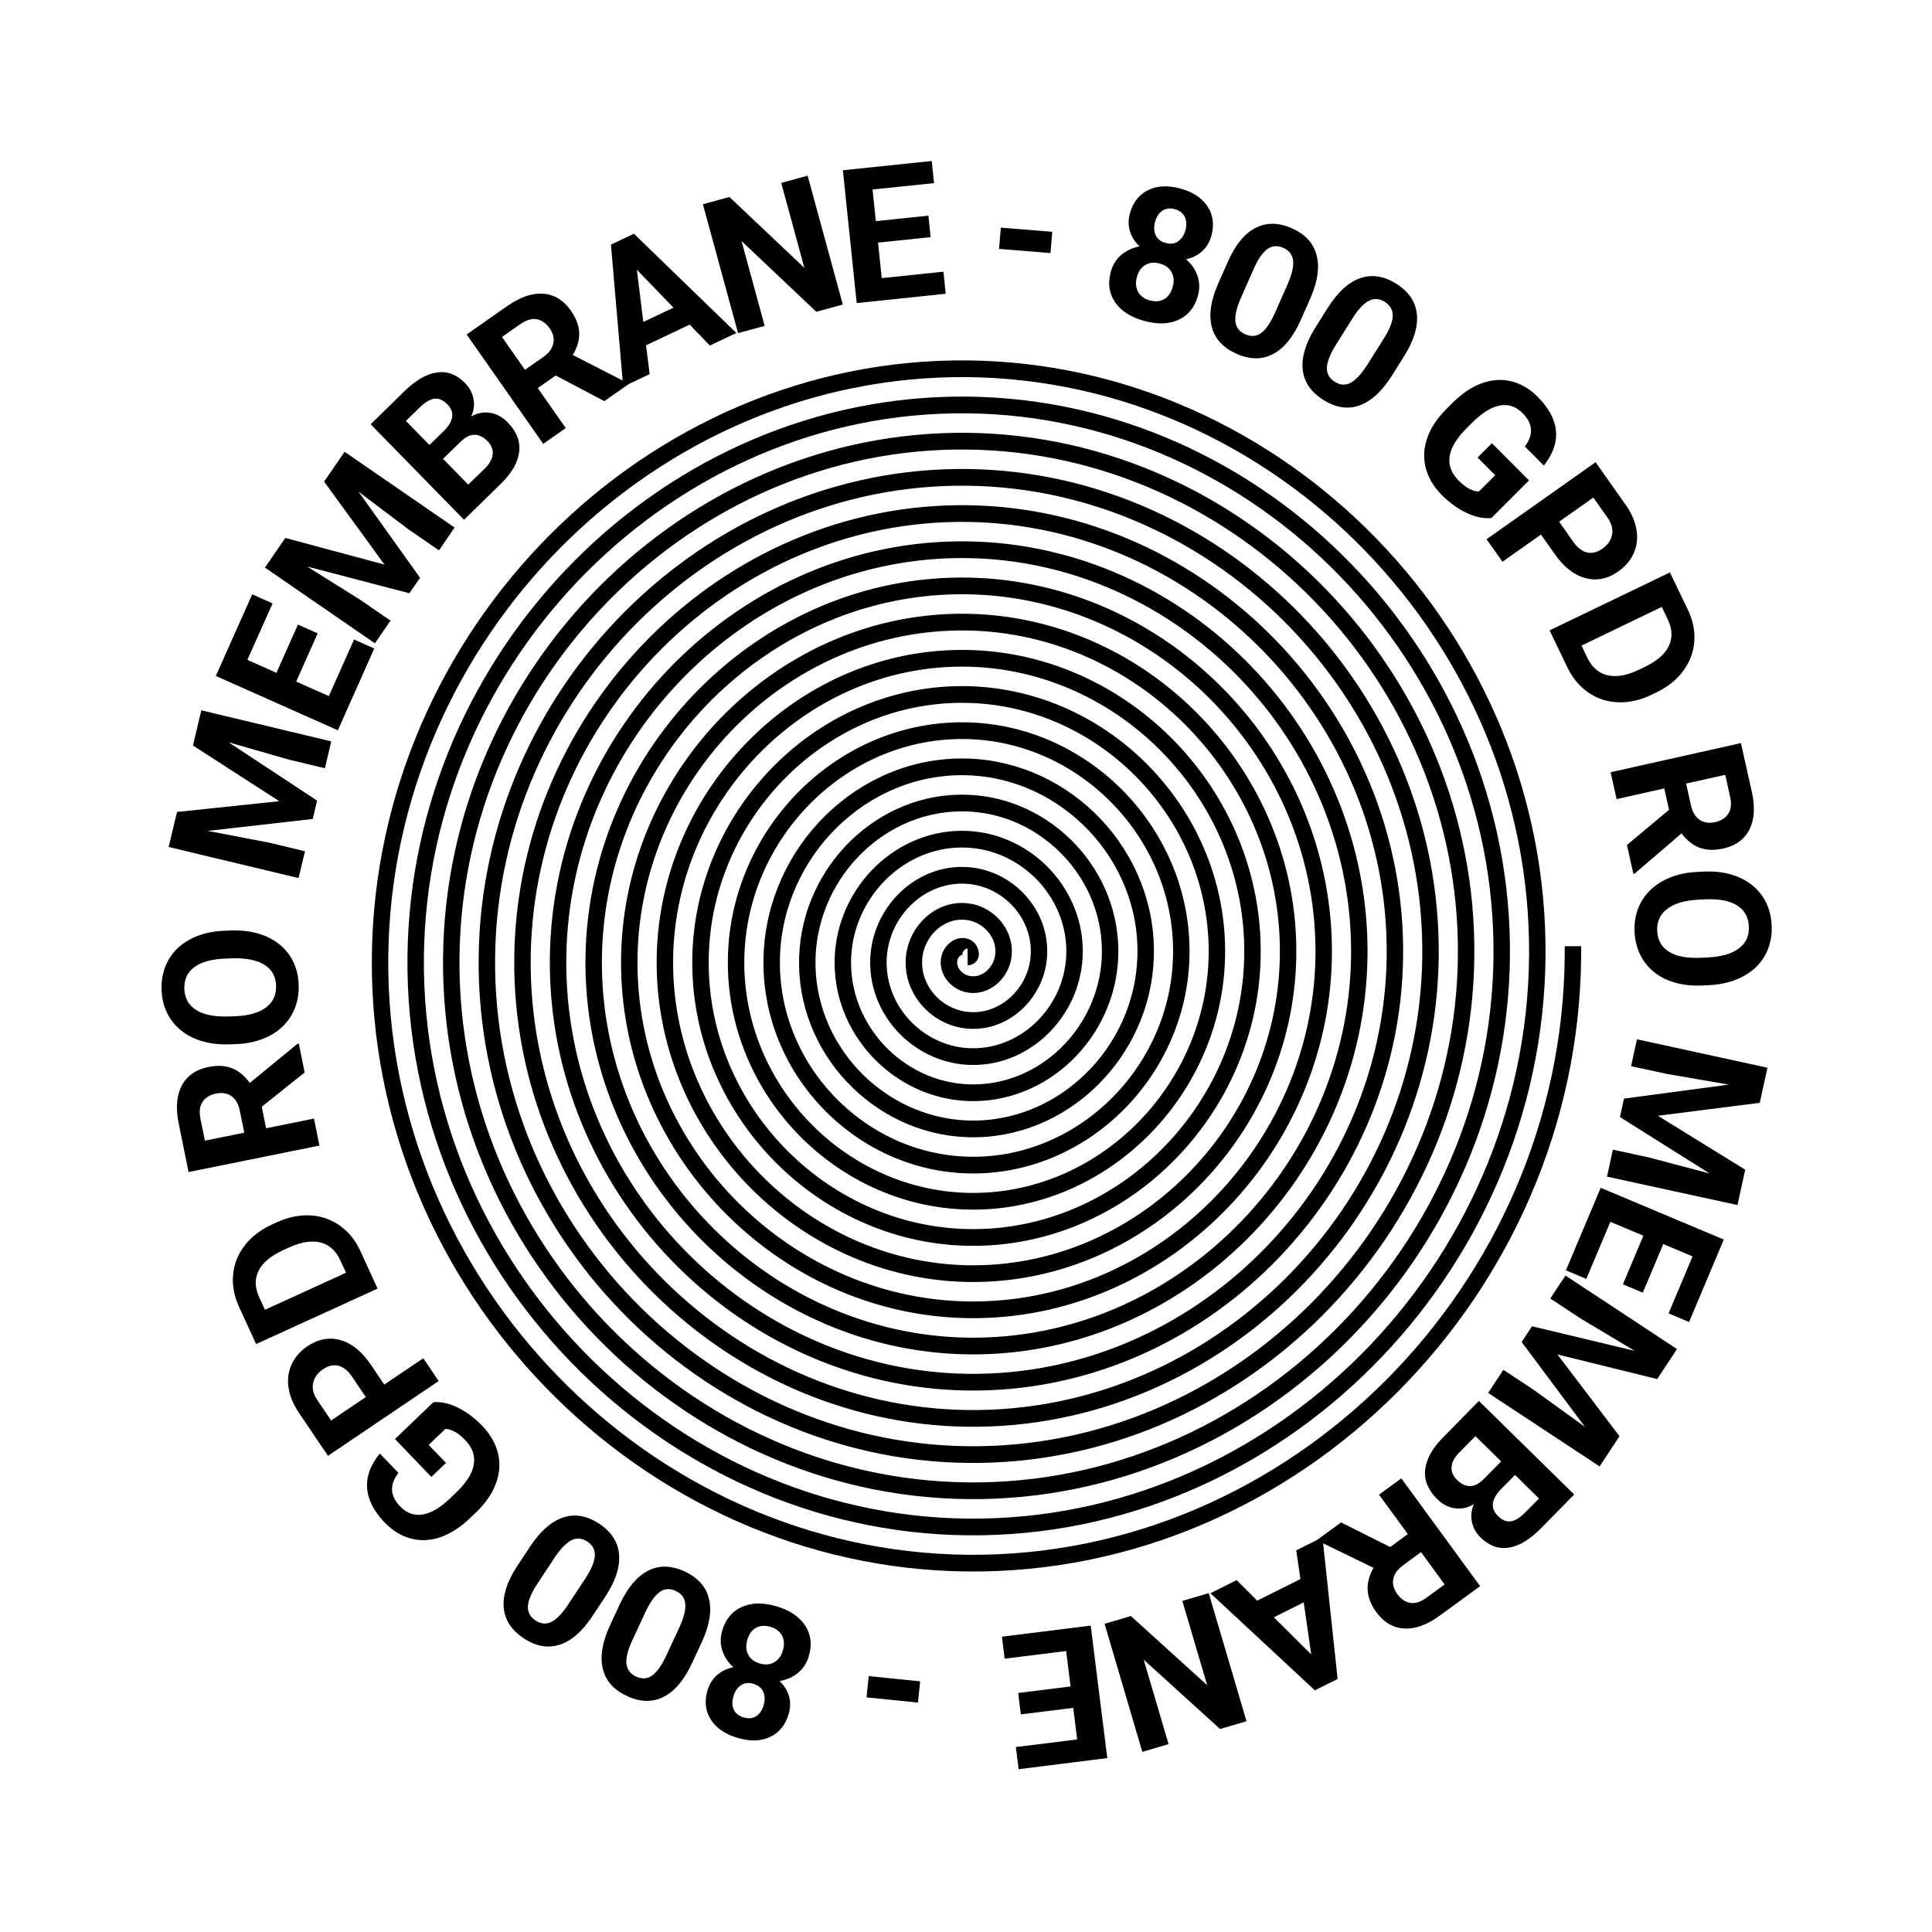 <svg version="1.2" preserveAspectRatio="xMidYMid meet" height="500" viewBox="0 0 375 375" zoomAndPan="magnify" width="500" xmlns:xlink="http://www.w3.org/1999/xlink" xmlns="http://www.w3.org/2000/svg"><defs><clipPath id="a1a00ea5e5"><rect height="330" y="0" width="330" x="0"></rect></clipPath><clipPath id="66844de9a1"><path d="M 71.543 69.402 L 307.043 69.402 L 307.043 305.652 L 71.543 305.652 Z M 71.543 69.402"></path></clipPath><clipPath id="998617670b"><path d="M 0.543 0.402 L 236.043 0.402 L 236.043 236.594 L 0.543 236.594 Z M 0.543 0.402"></path></clipPath><clipPath id="674410f195"><rect height="237" y="0" width="237" x="0"></rect></clipPath></defs><g id="e9ea909005"><rect style="fill:#ffffff;fill-opacity:1;stroke:none;" height="375" y="0" width="375" x="0"></rect><g transform="matrix(1,0,0,1,23,22)"><g clip-path="url(#a1a00ea5e5)"><g style="fill:#000000;fill-opacity:1;"><g transform="translate(158.459, 295.567)"><path d="M -12.844 7.766 L -2.859 8.781 L -3.281 12.906 L -13.266 11.891 Z M -12.844 7.766" style="stroke:none"></path></g></g><g style="fill:#000000;fill-opacity:1;"><g transform="translate(145.397, 294.167)"><path d="" style="stroke:none"></path></g></g><g style="fill:#000000;fill-opacity:1;"><g transform="translate(137.649, 293.113)"><path d="M -23.312 12.938 C -22.945 11.727 -22.32 10.742 -21.438 9.984 C -20.562 9.234 -19.52 8.738 -18.312 8.5 C -19.332 7.562 -20.047 6.477 -20.453 5.25 C -20.859 4.02 -20.859 2.719 -20.453 1.344 C -19.797 -0.863 -18.52 -2.383 -16.625 -3.219 C -14.738 -4.062 -12.504 -4.098 -9.922 -3.328 C -7.336 -2.555 -5.484 -1.305 -4.359 0.422 C -3.234 2.16 -3 4.129 -3.656 6.328 C -4.062 7.703 -4.77 8.797 -5.781 9.609 C -6.789 10.43 -7.977 10.953 -9.344 11.172 C -8.438 12.035 -7.82 13.02 -7.5 14.125 C -7.188 15.238 -7.211 16.398 -7.578 17.609 C -8.203 19.723 -9.406 21.195 -11.188 22.031 C -12.969 22.875 -15.07 22.93 -17.5 22.203 C -19.914 21.492 -21.645 20.305 -22.688 18.641 C -23.738 16.984 -23.945 15.082 -23.312 12.938 Z M -15.594 3.172 C -15.914 4.254 -15.859 5.211 -15.422 6.047 C -14.992 6.879 -14.25 7.453 -13.188 7.766 C -12.145 8.078 -11.211 8.004 -10.391 7.547 C -9.578 7.086 -9.008 6.312 -8.688 5.219 C -8.375 4.164 -8.426 3.223 -8.844 2.391 C -9.27 1.555 -10.023 0.977 -11.109 0.656 C -12.18 0.344 -13.113 0.406 -13.906 0.844 C -14.707 1.289 -15.27 2.066 -15.594 3.172 Z M -18.297 14.156 C -18.586 15.125 -18.562 15.977 -18.219 16.719 C -17.883 17.457 -17.254 17.961 -16.328 18.234 C -15.41 18.516 -14.609 18.445 -13.922 18.031 C -13.234 17.613 -12.738 16.898 -12.438 15.891 C -12.145 14.898 -12.164 14.023 -12.5 13.266 C -12.844 12.516 -13.477 12 -14.406 11.719 C -15.344 11.438 -16.148 11.523 -16.828 11.984 C -17.516 12.441 -18.004 13.164 -18.297 14.156 Z M -18.297 14.156" style="stroke:none"></path></g></g><g style="fill:#000000;fill-opacity:1;"><g transform="translate(119.25, 287.782)"><path d="M -21.953 1.609 C -20.43 -1.641 -18.598 -3.812 -16.453 -4.906 C -14.305 -6.008 -11.93 -5.957 -9.328 -4.75 C -6.773 -3.551 -5.211 -1.789 -4.641 0.531 C -4.078 2.852 -4.508 5.594 -5.938 8.75 L -7.953 13.078 C -9.484 16.359 -11.328 18.531 -13.484 19.594 C -15.641 20.664 -17.992 20.609 -20.547 19.422 C -23.109 18.234 -24.672 16.477 -25.234 14.156 C -25.805 11.844 -25.379 9.098 -23.953 5.922 Z M -19.484 8.531 C -20.391 10.469 -20.781 12.004 -20.656 13.141 C -20.531 14.285 -19.91 15.117 -18.797 15.641 C -17.691 16.148 -16.68 16.102 -15.766 15.5 C -14.859 14.906 -13.969 13.711 -13.094 11.922 L -10.438 6.219 C -9.551 4.301 -9.148 2.754 -9.234 1.578 C -9.328 0.41 -9.945 -0.441 -11.094 -0.984 C -12.238 -1.516 -13.27 -1.445 -14.188 -0.781 C -15.102 -0.125 -16.004 1.113 -16.891 2.938 Z M -19.484 8.531" style="stroke:none"></path></g></g><g style="fill:#000000;fill-opacity:1;"><g transform="translate(101.829, 279.814)"><path d="M -21.938 -1.625 C -19.969 -4.613 -17.836 -6.492 -15.547 -7.266 C -13.266 -8.035 -10.926 -7.633 -8.531 -6.062 C -6.176 -4.508 -4.891 -2.539 -4.672 -0.156 C -4.453 2.219 -5.281 4.875 -7.156 7.812 L -9.781 11.781 C -11.77 14.812 -13.906 16.691 -16.188 17.422 C -18.477 18.16 -20.801 17.75 -23.156 16.188 C -25.52 14.633 -26.816 12.672 -27.047 10.297 C -27.273 7.922 -26.445 5.27 -24.562 2.344 Z M -20.531 5.594 C -21.707 7.383 -22.316 8.848 -22.359 9.984 C -22.41 11.129 -21.922 12.039 -20.891 12.719 C -19.879 13.383 -18.875 13.488 -17.875 13.031 C -16.883 12.57 -15.832 11.52 -14.719 9.875 L -11.25 4.625 C -10.082 2.852 -9.457 1.379 -9.375 0.203 C -9.289 -0.961 -9.773 -1.895 -10.828 -2.594 C -11.879 -3.281 -12.91 -3.363 -13.922 -2.844 C -14.93 -2.332 -16.004 -1.234 -17.141 0.453 Z M -20.531 5.594" style="stroke:none"></path></g></g><g style="fill:#000000;fill-opacity:1;"><g transform="translate(85.572, 268.812)"><path d="" style="stroke:none"></path></g></g><g style="fill:#000000;fill-opacity:1;"><g transform="translate(79.303, 264.375)"><path d="M -18.172 -14.219 C -16.66 -14.332 -15.066 -13.973 -13.391 -13.141 C -11.711 -12.305 -10.133 -11.117 -8.656 -9.578 C -7.113 -7.953 -6.109 -6.191 -5.641 -4.297 C -5.18 -2.398 -5.305 -0.473 -6.016 1.484 C -6.723 3.441 -7.977 5.301 -9.781 7.062 L -11.062 8.281 C -12.926 10.07 -14.844 11.305 -16.812 11.984 C -18.789 12.66 -20.707 12.75 -22.562 12.25 C -24.426 11.758 -26.125 10.719 -27.656 9.125 C -29.781 6.906 -30.91 4.66 -31.047 2.391 C -31.191 0.129 -30.367 -2.082 -28.578 -4.25 L -24.969 -0.5 C -25.863 0.695 -26.273 1.828 -26.203 2.891 C -26.141 3.953 -25.617 4.992 -24.641 6.016 C -23.379 7.328 -21.926 7.852 -20.281 7.594 C -18.645 7.344 -16.859 6.289 -14.922 4.438 L -13.719 3.281 C -11.758 1.406 -10.633 -0.383 -10.344 -2.094 C -10.051 -3.801 -10.594 -5.375 -11.969 -6.812 C -13.352 -8.258 -14.648 -8.992 -15.859 -9.016 L -19.094 -5.922 L -15.734 -2.422 L -18.578 0.297 L -25.641 -7.062 Z M -18.172 -14.219" style="stroke:none"></path></g></g><g style="fill:#000000;fill-opacity:1;"><g transform="translate(63.442, 247.982)"><path d="M -11.859 -1.234 L -4.281 -6.344 L -1.297 -1.922 L -22.781 12.594 L -28.438 4.219 C -29.531 2.602 -30.195 0.984 -30.438 -0.641 C -30.676 -2.266 -30.473 -3.773 -29.828 -5.172 C -29.18 -6.566 -28.164 -7.734 -26.781 -8.672 C -24.676 -10.086 -22.531 -10.484 -20.344 -9.859 C -18.156 -9.242 -16.203 -7.664 -14.484 -5.125 Z M -15.438 1.188 L -18.109 -2.766 C -18.898 -3.941 -19.781 -4.648 -20.75 -4.891 C -21.719 -5.129 -22.711 -4.906 -23.734 -4.219 C -24.785 -3.508 -25.426 -2.625 -25.656 -1.562 C -25.895 -0.508 -25.645 0.57 -24.906 1.688 L -22.172 5.734 Z M -15.438 1.188" style="stroke:none"></path></g></g><g style="fill:#000000;fill-opacity:1;"><g transform="translate(51.242, 230.226)"><path d="M -0.953 -2.109 L -24.531 8.656 L -27.859 1.406 C -28.805 -0.676 -29.188 -2.75 -29 -4.812 C -28.812 -6.875 -28.066 -8.754 -26.766 -10.453 C -25.461 -12.16 -23.711 -13.516 -21.516 -14.516 L -20.438 -15.016 C -18.238 -16.004 -16.078 -16.438 -13.953 -16.312 C -11.836 -16.188 -9.938 -15.52 -8.25 -14.312 C -6.562 -13.113 -5.242 -11.477 -4.297 -9.406 Z M -22.812 2 L -7.078 -5.188 L -8.156 -7.531 C -9.02 -9.438 -10.301 -10.609 -12 -11.047 C -13.707 -11.484 -15.719 -11.18 -18.031 -10.141 L -19.281 -9.578 C -21.676 -8.473 -23.266 -7.141 -24.047 -5.578 C -24.828 -4.023 -24.785 -2.297 -23.922 -0.391 Z M -22.812 2" style="stroke:none"></path></g></g><g style="fill:#000000;fill-opacity:1;"><g transform="translate(42.295, 209.817)"><path d="" style="stroke:none"></path></g></g><g style="fill:#000000;fill-opacity:1;"><g transform="translate(39.461, 202.618)"><path d="M -11.656 -9.797 L -10.812 -5.625 L -1.516 -7.5 L -0.453 -2.266 L -25.859 2.875 L -27.781 -6.578 C -28.383 -9.578 -28.18 -12.023 -27.172 -13.922 C -26.16 -15.828 -24.438 -17.023 -22 -17.516 C -20.258 -17.867 -18.734 -17.785 -17.422 -17.266 C -16.117 -16.754 -14.973 -15.805 -13.984 -14.422 L -4.719 -22.016 L -4.469 -22.062 L -3.328 -16.453 Z M -15.047 -4.766 L -15.906 -9 C -16.164 -10.312 -16.703 -11.258 -17.516 -11.844 C -18.336 -12.426 -19.344 -12.598 -20.531 -12.359 C -21.719 -12.117 -22.586 -11.586 -23.141 -10.766 C -23.691 -9.953 -23.828 -8.844 -23.547 -7.438 L -22.688 -3.219 Z M -15.047 -4.766" style="stroke:none"></path></g></g><g style="fill:#000000;fill-opacity:1;"><g transform="translate(34.995, 181.836)"><path d="M -13.078 -23.234 C -10.523 -23.305 -8.273 -22.922 -6.328 -22.078 C -4.379 -21.234 -2.852 -19.988 -1.75 -18.344 C -0.656 -16.695 -0.078 -14.789 -0.016 -12.625 C 0.047 -10.477 -0.41 -8.547 -1.391 -6.828 C -2.379 -5.109 -3.816 -3.754 -5.703 -2.766 C -7.598 -1.785 -9.789 -1.254 -12.281 -1.172 L -13.562 -1.125 C -16.113 -1.051 -18.367 -1.445 -20.328 -2.312 C -22.297 -3.176 -23.82 -4.43 -24.906 -6.078 C -26 -7.723 -26.578 -9.625 -26.641 -11.781 C -26.703 -13.945 -26.238 -15.883 -25.25 -17.594 C -24.258 -19.301 -22.812 -20.641 -20.906 -21.609 C -19 -22.586 -16.773 -23.113 -14.234 -23.188 Z M -14.078 -17.781 C -16.797 -17.707 -18.844 -17.164 -20.219 -16.156 C -21.602 -15.145 -22.27 -13.738 -22.219 -11.938 C -22.164 -10.145 -21.426 -8.781 -20 -7.844 C -18.582 -6.914 -16.531 -6.477 -13.844 -6.531 L -12.578 -6.578 C -9.93 -6.648 -7.895 -7.191 -6.469 -8.203 C -5.039 -9.223 -4.352 -10.648 -4.406 -12.484 C -4.457 -14.273 -5.195 -15.629 -6.625 -16.547 C -8.062 -17.461 -10.125 -17.891 -12.812 -17.828 Z M -14.078 -17.781" style="stroke:none"></path></g></g><g style="fill:#000000;fill-opacity:1;"><g transform="translate(34.69, 158.145)"><path d="" style="stroke:none"></path></g></g><g style="fill:#000000;fill-opacity:1;"><g transform="translate(34.42, 150.682)"><path d="M -23.062 -15.078 L -3.219 -17.172 L -19.969 -27.984 L -18.344 -34.812 L 6.875 -28.781 L 5.641 -23.562 L -1.266 -25.219 L -13.031 -28.594 L 4.125 -17.281 L 3.281 -13.719 L -17.109 -11.406 L -5.125 -9.109 L 1.781 -7.453 L 0.531 -2.25 L -24.688 -8.281 Z M -23.062 -15.078" style="stroke:none"></path></g></g><g style="fill:#000000;fill-opacity:1;"><g transform="translate(41.643, 121.859)"><path d="M -2.984 -20.922 L -7.156 -11.562 L -0.812 -8.75 L 4.078 -19.734 L 8 -17.984 L 0.938 -2.109 L -22.75 -12.656 L -15.688 -28.5 L -11.734 -26.734 L -16.625 -15.781 L -10.984 -13.266 L -6.812 -22.625 Z M -2.984 -20.922" style="stroke:none"></path></g></g><g style="fill:#000000;fill-opacity:1;"><g transform="translate(48.456, 104.775)"><path d="M -16.078 -22.359 L 3.172 -17.188 L -8.547 -33.297 L -4.562 -39.078 L 16.781 -24.375 L 13.75 -19.953 L 7.906 -23.969 L -1.875 -31.344 L 10.078 -14.625 L 8 -11.625 L -11.844 -16.812 L -1.5 -10.328 L 4.344 -6.312 L 1.312 -1.906 L -20.031 -16.609 Z M -16.078 -22.359" style="stroke:none"></path></g></g><g style="fill:#000000;fill-opacity:1;"><g transform="translate(65.413, 80.496)"><path d="M 1.656 -1.609 L -16.469 -20.141 L -9.984 -26.5 C -7.734 -28.695 -5.602 -29.93 -3.594 -30.203 C -1.582 -30.484 0.234 -29.797 1.859 -28.141 C 2.742 -27.223 3.289 -26.188 3.5 -25.031 C 3.707 -23.883 3.555 -22.754 3.047 -21.641 C 4.211 -22.328 5.426 -22.57 6.688 -22.375 C 7.945 -22.188 9.086 -21.57 10.109 -20.531 C 11.859 -18.738 12.609 -16.828 12.359 -14.797 C 12.117 -12.773 10.953 -10.727 8.859 -8.656 Z M -2.422 -13.438 L 2.469 -8.438 L 5.75 -11.625 C 6.645 -12.508 7.133 -13.41 7.219 -14.328 C 7.301 -15.242 6.977 -16.078 6.25 -16.828 C 4.582 -18.523 2.859 -18.531 1.078 -16.844 Z M -5.062 -16.125 L -2.234 -18.875 C -0.328 -20.801 -0.109 -22.516 -1.578 -24.016 C -2.398 -24.848 -3.234 -25.211 -4.078 -25.109 C -4.93 -25.004 -5.891 -24.438 -6.953 -23.406 L -9.625 -20.797 Z M -5.062 -16.125" style="stroke:none"></path></g></g><g style="fill:#000000;fill-opacity:1;"><g transform="translate(80.547, 65.48)"><path d="M 4.312 -14.594 L 0.828 -12.156 L 6.266 -4.391 L 1.891 -1.328 L -12.969 -22.562 L -5.062 -28.094 C -2.551 -29.844 -0.227 -30.633 1.906 -30.469 C 4.051 -30.312 5.836 -29.211 7.266 -27.172 C 8.285 -25.711 8.82 -24.281 8.875 -22.875 C 8.926 -21.469 8.508 -20.035 7.625 -18.578 L 18.312 -13.109 L 18.453 -12.906 L 13.75 -9.625 Z M -1.656 -15.703 L 1.891 -18.172 C 2.984 -18.941 3.633 -19.816 3.844 -20.797 C 4.062 -21.785 3.828 -22.773 3.141 -23.766 C 2.43 -24.754 1.594 -25.336 0.625 -25.516 C -0.332 -25.691 -1.398 -25.367 -2.578 -24.547 L -6.109 -22.078 Z M -1.656 -15.703" style="stroke:none"></path></g></g><g style="fill:#000000;fill-opacity:1;"><g transform="translate(97.849, 53.099)"><path d="M 13.016 -12.094 L 4.547 -8.078 L 5.25 -2.484 L 0.109 -0.047 L -2.266 -27.609 L 2.188 -29.734 L 22.078 -10.469 L 16.938 -8.031 Z M 4.016 -12.609 L 9.875 -15.375 L 2.766 -22.75 Z M 4.016 -12.609" style="stroke:none"></path></g></g><g style="fill:#000000;fill-opacity:1;"><g transform="translate(118.025, 43.268)"><path d="M 22.562 -6.156 L 17.422 -4.75 L 2.906 -18.484 L 7.391 -2.016 L 2.234 -0.609 L -4.594 -25.625 L 0.562 -27.031 L 15.109 -13.266 L 10.609 -29.766 L 15.734 -31.172 Z M 22.562 -6.156" style="stroke:none"></path></g></g><g style="fill:#000000;fill-opacity:1;"><g transform="translate(140.989, 37.061)"><path d="M 16.641 -13.031 L 6.438 -11.969 L 7.156 -5.078 L 19.125 -6.328 L 19.578 -2.047 L 2.297 -0.234 L -0.391 -26.016 L 16.859 -27.812 L 17.312 -23.516 L 5.375 -22.281 L 6.016 -16.141 L 16.219 -17.203 Z M 16.641 -13.031" style="stroke:none"></path></g></g><g style="fill:#000000;fill-opacity:1;"><g transform="translate(159.951, 35.296)"><path d="" style="stroke:none"></path></g></g><g style="fill:#000000;fill-opacity:1;"><g transform="translate(168.229, 35.152)"><path d="M 12.672 -8.031 L 2.688 -8.844 L 3.031 -12.969 L 13.016 -12.156 Z M 12.672 -8.031" style="stroke:none"></path></g></g><g style="fill:#000000;fill-opacity:1;"><g transform="translate(181.317, 36.284)"><path d="" style="stroke:none"></path></g></g><g style="fill:#000000;fill-opacity:1;"><g transform="translate(189.091, 37.178)"><path d="M 23.031 -13.391 C 22.695 -12.18 22.102 -11.191 21.25 -10.422 C 20.395 -9.648 19.352 -9.129 18.125 -8.859 C 19.164 -7.953 19.898 -6.891 20.328 -5.672 C 20.766 -4.453 20.797 -3.148 20.422 -1.766 C 19.805 0.453 18.566 2 16.703 2.875 C 14.836 3.75 12.602 3.828 10 3.109 C 7.395 2.398 5.508 1.191 4.344 -0.516 C 3.176 -2.234 2.898 -4.195 3.516 -6.406 C 3.891 -7.789 4.578 -8.898 5.578 -9.734 C 6.578 -10.566 7.754 -11.102 9.109 -11.344 C 8.203 -12.195 7.578 -13.176 7.234 -14.281 C 6.891 -15.383 6.883 -16.539 7.219 -17.75 C 7.801 -19.883 8.973 -21.391 10.734 -22.266 C 12.504 -23.141 14.609 -23.242 17.047 -22.578 C 19.473 -21.898 21.223 -20.738 22.297 -19.094 C 23.379 -17.457 23.625 -15.555 23.031 -13.391 Z M 15.531 -3.5 C 15.832 -4.582 15.754 -5.535 15.297 -6.359 C 14.848 -7.18 14.094 -7.738 13.031 -8.031 C 11.977 -8.32 11.047 -8.227 10.234 -7.75 C 9.43 -7.281 8.879 -6.5 8.578 -5.406 C 8.285 -4.344 8.359 -3.395 8.797 -2.562 C 9.234 -1.738 10 -1.176 11.094 -0.875 C 12.164 -0.582 13.098 -0.664 13.891 -1.125 C 14.68 -1.594 15.227 -2.383 15.531 -3.5 Z M 18.016 -14.531 C 18.273 -15.5 18.227 -16.348 17.875 -17.078 C 17.531 -17.816 16.891 -18.316 15.953 -18.578 C 15.023 -18.828 14.223 -18.734 13.547 -18.297 C 12.867 -17.867 12.395 -17.148 12.125 -16.141 C 11.844 -15.148 11.875 -14.281 12.219 -13.531 C 12.57 -12.781 13.219 -12.273 14.156 -12.016 C 15.102 -11.754 15.91 -11.859 16.578 -12.328 C 17.254 -12.805 17.734 -13.539 18.016 -14.531 Z M 18.016 -14.531" style="stroke:none"></path></g></g><g style="fill:#000000;fill-opacity:1;"><g transform="translate(207.596, 42.131)"><path d="M 21.906 -2.062 C 20.457 1.219 18.672 3.426 16.547 4.562 C 14.43 5.707 12.062 5.703 9.438 4.547 C 6.852 3.41 5.25 1.688 4.625 -0.625 C 4.008 -2.938 4.391 -5.688 5.766 -8.875 L 7.688 -13.234 C 9.145 -16.555 10.938 -18.77 13.062 -19.875 C 15.195 -20.988 17.555 -20.973 20.141 -19.828 C 22.723 -18.691 24.32 -16.969 24.938 -14.656 C 25.562 -12.352 25.191 -9.609 23.828 -6.422 Z M 19.312 -8.922 C 20.176 -10.891 20.535 -12.441 20.391 -13.578 C 20.242 -14.711 19.602 -15.531 18.469 -16.031 C 17.363 -16.508 16.359 -16.441 15.453 -15.828 C 14.555 -15.211 13.691 -14 12.859 -12.188 L 10.312 -6.422 C 9.457 -4.492 9.082 -2.941 9.188 -1.766 C 9.301 -0.598 9.941 0.238 11.109 0.75 C 12.266 1.258 13.297 1.176 14.203 0.5 C 15.109 -0.176 15.984 -1.441 16.828 -3.297 Z M 19.312 -8.922" style="stroke:none"></path></g></g><g style="fill:#000000;fill-opacity:1;"><g transform="translate(225.176, 49.739)"><path d="M 21.984 1.188 C 20.066 4.219 17.973 6.141 15.703 6.953 C 13.441 7.766 11.098 7.406 8.672 5.875 C 6.285 4.375 4.957 2.438 4.688 0.062 C 4.414 -2.301 5.188 -4.969 7 -7.938 L 9.531 -11.969 C 11.469 -15.039 13.57 -16.969 15.844 -17.75 C 18.113 -18.531 20.441 -18.172 22.828 -16.672 C 25.223 -15.172 26.555 -13.234 26.828 -10.859 C 27.098 -8.492 26.328 -5.828 24.516 -2.859 Z M 20.406 -6 C 21.551 -7.812 22.133 -9.289 22.156 -10.438 C 22.176 -11.582 21.66 -12.484 20.609 -13.141 C 19.586 -13.785 18.582 -13.867 17.594 -13.391 C 16.613 -12.922 15.582 -11.852 14.5 -10.188 L 11.156 -4.859 C 10.031 -3.066 9.438 -1.582 9.375 -0.406 C 9.312 0.758 9.816 1.68 10.891 2.359 C 11.953 3.035 12.977 3.102 13.969 2.562 C 14.969 2.031 16.02 0.91 17.125 -0.797 Z M 20.406 -6" style="stroke:none"></path></g></g><g style="fill:#000000;fill-opacity:1;"><g transform="translate(241.65, 60.405)"><path d="" style="stroke:none"></path></g></g><g style="fill:#000000;fill-opacity:1;"><g transform="translate(248.014, 64.713)"><path d="M 18.453 13.844 C 16.953 13.977 15.352 13.645 13.656 12.844 C 11.969 12.051 10.367 10.898 8.859 9.391 C 7.285 7.805 6.242 6.066 5.734 4.172 C 5.234 2.273 5.316 0.348 5.984 -1.609 C 6.648 -3.578 7.875 -5.457 9.656 -7.25 L 10.906 -8.5 C 12.727 -10.32 14.617 -11.594 16.578 -12.312 C 18.535 -13.031 20.445 -13.16 22.312 -12.703 C 24.188 -12.254 25.898 -11.25 27.453 -9.688 C 29.629 -7.508 30.812 -5.289 31 -3.031 C 31.188 -0.781 30.398 1.445 28.641 3.656 L 24.969 -0.031 C 25.844 -1.238 26.234 -2.367 26.141 -3.422 C 26.055 -4.484 25.516 -5.52 24.516 -6.531 C 23.234 -7.812 21.773 -8.305 20.141 -8.016 C 18.504 -7.723 16.727 -6.633 14.812 -4.75 L 13.641 -3.578 C 11.711 -1.66 10.617 0.148 10.359 1.859 C 10.109 3.578 10.688 5.141 12.094 6.547 C 13.508 7.973 14.82 8.688 16.031 8.688 L 19.203 5.531 L 15.781 2.094 L 18.562 -0.688 L 25.766 6.531 Z M 18.453 13.844" style="stroke:none"></path></g></g><g style="fill:#000000;fill-opacity:1;"><g transform="translate(264.209, 80.777)"><path d="M 11.891 0.984 L 4.422 6.25 L 1.328 1.891 L 22.5 -13.062 L 28.328 -4.797 C 29.453 -3.211 30.148 -1.613 30.422 0 C 30.703 1.625 30.535 3.141 29.922 4.547 C 29.305 5.953 28.316 7.141 26.953 8.109 C 24.879 9.578 22.742 10.02 20.547 9.438 C 18.348 8.863 16.363 7.32 14.594 4.812 Z M 15.422 -1.516 L 18.156 2.391 C 18.977 3.547 19.875 4.234 20.844 4.453 C 21.812 4.68 22.801 4.438 23.812 3.719 C 24.852 2.988 25.477 2.094 25.688 1.031 C 25.895 -0.031 25.625 -1.109 24.875 -2.203 L 22.062 -6.203 Z M 15.422 -1.516" style="stroke:none"></path></g></g><g style="fill:#000000;fill-opacity:1;"><g transform="translate(276.77, 98.279)"><path d="M 1 2.078 L 24.359 -9.172 L 27.828 -1.969 C 28.816 0.082 29.238 2.141 29.094 4.203 C 28.945 6.273 28.238 8.176 26.969 9.906 C 25.707 11.633 23.988 13.023 21.812 14.078 L 20.75 14.594 C 18.582 15.633 16.43 16.113 14.297 16.031 C 12.172 15.957 10.254 15.332 8.547 14.156 C 6.836 12.977 5.484 11.363 4.484 9.312 Z M 22.781 -2.484 L 7.203 5.031 L 8.312 7.359 C 9.219 9.242 10.523 10.383 12.234 10.781 C 13.941 11.188 15.945 10.848 18.25 9.766 L 19.469 9.172 C 21.844 8.035 23.406 6.676 24.156 5.094 C 24.906 3.52 24.828 1.789 23.922 -0.094 Z M 22.781 -2.484" style="stroke:none"></path></g></g><g style="fill:#000000;fill-opacity:1;"><g transform="translate(286.129, 118.5)"><path d="" style="stroke:none"></path></g></g><g style="fill:#000000;fill-opacity:1;"><g transform="translate(289.116, 125.639)"><path d="M 11.844 9.547 L 10.922 5.391 L 1.672 7.469 L 0.5 2.25 L 25.797 -3.406 L 27.906 6.016 C 28.57 8.992 28.422 11.441 27.453 13.359 C 26.484 15.285 24.785 16.52 22.359 17.062 C 20.629 17.445 19.102 17.395 17.781 16.906 C 16.469 16.414 15.297 15.488 14.266 14.125 L 5.172 21.922 L 4.922 21.969 L 3.672 16.375 Z M 15.156 4.453 L 16.094 8.672 C 16.383 9.973 16.941 10.906 17.766 11.469 C 18.586 12.039 19.594 12.195 20.781 11.938 C 21.969 11.664 22.828 11.113 23.359 10.281 C 23.891 9.457 24 8.348 23.688 6.953 L 22.75 2.75 Z M 15.156 4.453" style="stroke:none"></path></g></g><g style="fill:#000000;fill-opacity:1;"><g transform="translate(294.001, 146.325)"><path d="M 13.547 22.953 C 10.992 23.086 8.734 22.75 6.766 21.938 C 4.805 21.133 3.258 19.922 2.125 18.297 C 1 16.672 0.379 14.773 0.266 12.609 C 0.16 10.461 0.582 8.52 1.531 6.781 C 2.488 5.051 3.898 3.676 5.766 2.656 C 7.629 1.633 9.805 1.055 12.297 0.922 L 13.578 0.859 C 16.129 0.723 18.395 1.066 20.375 1.891 C 22.363 2.723 23.914 3.945 25.031 5.562 C 26.156 7.188 26.77 9.078 26.875 11.234 C 26.988 13.398 26.566 15.348 25.609 17.078 C 24.66 18.805 23.238 20.176 21.344 21.188 C 19.457 22.195 17.242 22.77 14.703 22.906 Z M 14.438 17.516 C 17.156 17.379 19.191 16.785 20.547 15.734 C 21.91 14.691 22.547 13.27 22.453 11.469 C 22.367 9.676 21.609 8.328 20.172 7.422 C 18.734 6.516 16.664 6.117 13.969 6.234 L 12.703 6.297 C 10.055 6.43 8.031 7.02 6.625 8.062 C 5.227 9.113 4.57 10.555 4.656 12.391 C 4.75 14.18 5.52 15.523 6.969 16.422 C 8.414 17.316 10.484 17.703 13.172 17.578 Z M 14.438 17.516" style="stroke:none"></path></g></g><g style="fill:#000000;fill-opacity:1;"><g transform="translate(294.793, 170.005)"><path d="" style="stroke:none"></path></g></g><g style="fill:#000000;fill-opacity:1;"><g transform="translate(295.216, 177.461)"><path d="M 23.359 14.594 L 3.578 17.109 L 20.531 27.578 L 19.031 34.438 L -6.297 28.922 L -5.156 23.688 L 1.781 25.188 L 13.625 28.312 L -3.781 17.359 L -3 13.781 L 17.344 11.062 L 5.312 8.984 L -1.625 7.484 L -0.484 2.266 L 24.844 7.781 Z M 23.359 14.594" style="stroke:none"></path></g></g><g style="fill:#000000;fill-opacity:1;"><g transform="translate(288.586, 206.425)"><path d="M 3.422 20.859 L 7.391 11.422 L 0.984 8.734 L -3.688 19.812 L -7.641 18.141 L -0.891 2.125 L 23 12.172 L 16.266 28.172 L 12.281 26.5 L 16.938 15.438 L 11.25 13.047 L 7.281 22.484 Z M 3.422 20.859" style="stroke:none"></path></g></g><g style="fill:#000000;fill-opacity:1;"><g transform="translate(282.125, 223.646)"><path d="M 16.531 22.031 L -2.828 17.25 L 9.219 33.125 L 5.359 38.984 L -16.281 24.719 L -13.328 20.234 L -7.406 24.141 L 2.516 31.312 L -9.766 14.844 L -7.766 11.781 L 12.188 16.562 L 1.703 10.297 L -4.219 6.391 L -1.266 1.938 L 20.375 16.203 Z M 16.531 22.031" style="stroke:none"></path></g></g><g style="fill:#000000;fill-opacity:1;"><g transform="translate(265.677, 248.268)"><path d="M -1.625 1.656 L 16.875 19.812 L 10.516 26.281 C 8.316 28.531 6.211 29.812 4.203 30.125 C 2.203 30.445 0.375 29.797 -1.281 28.172 C -2.188 27.285 -2.754 26.266 -2.984 25.109 C -3.211 23.961 -3.086 22.82 -2.609 21.688 C -3.766 22.395 -4.973 22.664 -6.234 22.5 C -7.492 22.344 -8.645 21.754 -9.688 20.734 C -11.469 18.984 -12.258 17.094 -12.062 15.062 C -11.863 13.031 -10.738 10.957 -8.688 8.844 Z M 2.703 13.391 L -2.297 8.484 L -5.516 11.75 C -6.391 12.645 -6.859 13.551 -6.922 14.469 C -6.992 15.383 -6.656 16.211 -5.906 16.953 C -4.207 18.617 -2.484 18.594 -0.734 16.875 Z M 5.391 16.016 L 2.609 18.828 C 0.754 20.797 0.578 22.516 2.078 23.984 C 2.91 24.805 3.75 25.148 4.594 25.016 C 5.445 24.891 6.391 24.301 7.422 23.25 L 10.047 20.594 Z M 5.391 16.016" style="stroke:none"></path></g></g><g style="fill:#000000;fill-opacity:1;"><g transform="translate(250.854, 263.592)"><path d="M -4.016 14.688 L -0.594 12.172 L -6.188 4.516 L -1.859 1.359 L 13.438 22.281 L 5.641 27.969 C 3.172 29.781 0.863 30.625 -1.281 30.5 C -3.438 30.383 -5.25 29.32 -6.719 27.312 C -7.758 25.883 -8.316 24.461 -8.391 23.047 C -8.473 21.641 -8.098 20.195 -7.266 18.719 L -18.031 13.484 L -18.172 13.281 L -13.547 9.906 Z M 1.969 15.672 L -1.5 18.219 C -2.594 19.008 -3.234 19.895 -3.422 20.875 C -3.609 21.852 -3.348 22.832 -2.641 23.812 C -1.922 24.801 -1.078 25.375 -0.109 25.531 C 0.859 25.688 1.922 25.336 3.078 24.484 L 6.547 21.953 Z M 1.969 15.672" style="stroke:none"></path></g></g><g style="fill:#000000;fill-opacity:1;"><g transform="translate(233.803, 276.325)"><path d="M -12.781 12.359 L -4.391 8.172 L -5.203 2.594 L -0.109 0.062 L 2.828 27.562 L -1.594 29.766 L -21.859 10.922 L -16.766 8.375 Z M -3.75 12.688 L -9.547 15.594 L -2.297 22.797 Z M -3.75 12.688" style="stroke:none"></path></g></g><g style="fill:#000000;fill-opacity:1;"><g transform="translate(213.834, 286.568)"><path d="M -22.438 6.609 L -17.328 5.109 L -2.516 18.531 L -7.344 2.172 L -2.219 0.656 L 5.109 25.516 L -0.016 27.031 L -14.844 13.578 L -10.016 29.969 L -15.109 31.469 Z M -22.438 6.609" style="stroke:none"></path></g></g><g style="fill:#000000;fill-opacity:1;"><g transform="translate(191.002, 293.245)"><path d="M -16.375 13.359 L -6.203 12.094 L -7.062 5.219 L -19 6.703 L -19.531 2.438 L -2.297 0.281 L 0.922 26 L -16.281 28.156 L -16.828 23.859 L -4.922 22.375 L -5.688 16.25 L -15.859 17.516 Z M -16.375 13.359" style="stroke:none"></path></g></g></g></g><g clip-path="url(#66844de9a1)" clip-rule="nonzero"><g transform="matrix(1,0,0,1,71,69)"><g clip-path="url(#674410f195)"><g clip-path="url(#998617670b)" clip-rule="nonzero"><path transform="matrix(0,0.433,0.426,0,-23.772,-39.143)" d="M 360 330.005 C 360 332.442 356.706 331.205 355.948 330.005 C 353.864 326.733 356.86 322.884 360 321.885 C 365.621 320.098 371.035 324.643 372.172 330.005 C 373.842 337.868 367.57 345.016 360 346.225 C 349.912 347.829 340.961 339.774 339.724 330.005 C 338.154 317.697 348.017 306.938 360 305.664 C 374.518 304.124 387.097 315.8 388.396 330.005 C 389.912 346.729 376.404 361.145 360 362.446 C 341.06 363.958 324.809 348.617 323.5 330.005 C 322.002 308.853 339.174 290.763 360 289.443 C 383.361 287.949 403.285 306.965 404.62 330.005 C 406.1 355.573 385.238 377.329 360 378.676 C 332.217 380.143 308.612 357.452 307.276 330.005 C 305.806 300.01 330.34 274.569 360 273.213 C 392.204 271.756 419.491 298.131 420.844 330.005 C 422.297 364.408 394.081 393.541 360 394.897 C 323.383 396.355 292.406 366.286 291.052 330.005 C 289.591 291.175 321.497 258.358 360 256.992 C 401.038 255.544 435.697 289.296 437.068 330.005 C 438.512 373.251 402.915 409.753 360 411.118 C 314.54 412.566 276.191 375.13 274.828 330.005 C 273.376 282.331 312.663 242.137 360 240.771 C 409.881 239.323 451.921 280.453 453.292 330.005 C 454.727 382.086 411.758 425.974 360 427.348 C 305.706 428.787 259.967 383.964 258.604 330.005 C 257.161 273.497 303.829 225.916 360 224.541 C 418.715 223.102 468.136 271.609 469.507 330.005 C 470.951 390.92 420.592 442.185 360 443.569 C 296.863 445.008 243.752 392.808 242.381 330.005 C 240.946 264.653 294.996 209.704 360 208.32 C 427.549 206.89 484.359 262.775 485.74 330.005 C 487.175 399.764 429.434 458.406 360 459.79 C 288.03 461.22 227.528 401.642 226.148 330.005 C 224.722 255.819 286.144 193.483 360 192.099 C 436.391 190.67 500.583 253.949 501.964 330.005 C 503.39 408.598 438.268 474.627 360 476.02 C 279.187 477.45 211.313 410.486 209.933 330.005 C 208.498 246.985 277.31 177.262 360 175.869 C 445.225 174.439 516.798 245.097 518.179 330.005 C 519.605 417.442 447.102 490.848 360 492.241 C 270.353 493.671 195.089 419.32 193.7 330.005 C 192.274 238.141 268.467 161.041 360 159.648 C 454.068 158.228 533.022 236.271 534.412 330.005 C 535.838 426.276 455.945 507.078 360 508.462 C 261.519 509.883 178.874 428.146 177.476 330.005 C 176.059 229.306 259.633 144.811 360 143.418 C 462.902 141.998 549.237 227.419 550.627 330.005 C 552.053 435.111 464.779 523.299 360 524.692 C 252.676 526.113 162.65 436.998 161.261 330.005 C 159.835 220.472 250.799 128.59 360 127.197 C 471.736 125.777 565.47 218.593 566.86 330.005 C 568.286 443.954 473.622 539.52 360 540.913 C 243.842 542.334 146.417 445.824 145.028 330.005 C 143.611 211.628 241.956 112.369 360 110.976 C 480.579 109.556 581.694 209.759 583.084 330.005 C 584.501 452.789 482.456 555.741 360 557.143 C 234.999 558.564 130.202 454.667 128.813 330.005 C 127.387 202.794 233.132 96.139 360 94.746 C 489.422 93.326 597.909 200.906 599.299 330.005 C 600.725 461.632 491.289 571.971 360 573.364 C 226.157 574.785 113.978 463.502 112.58 330.005 C 111.163 193.95 224.28 79.918 360 78.534 C 498.264 77.114 614.133 192.081 615.532 330.005 C 616.948 470.458 500.141 588.192 360 589.576 C 217.332 590.996 97.754 472.336 96.356 330.005 C 94.939 185.116 215.446 63.697 360 62.304 C 507.089 60.884 630.357 183.228 631.747 330.005 C 633.172 479.301 508.966 604.413 360 605.806 C 358.403 605.824 356.796 605.824 355.199 605.815" style="fill:none;stroke-width:7.492;stroke-linecap:butt;stroke-linejoin:miter;stroke:#000000;stroke-opacity:1;stroke-miterlimit:4;"></path></g></g></g></g></g></svg>